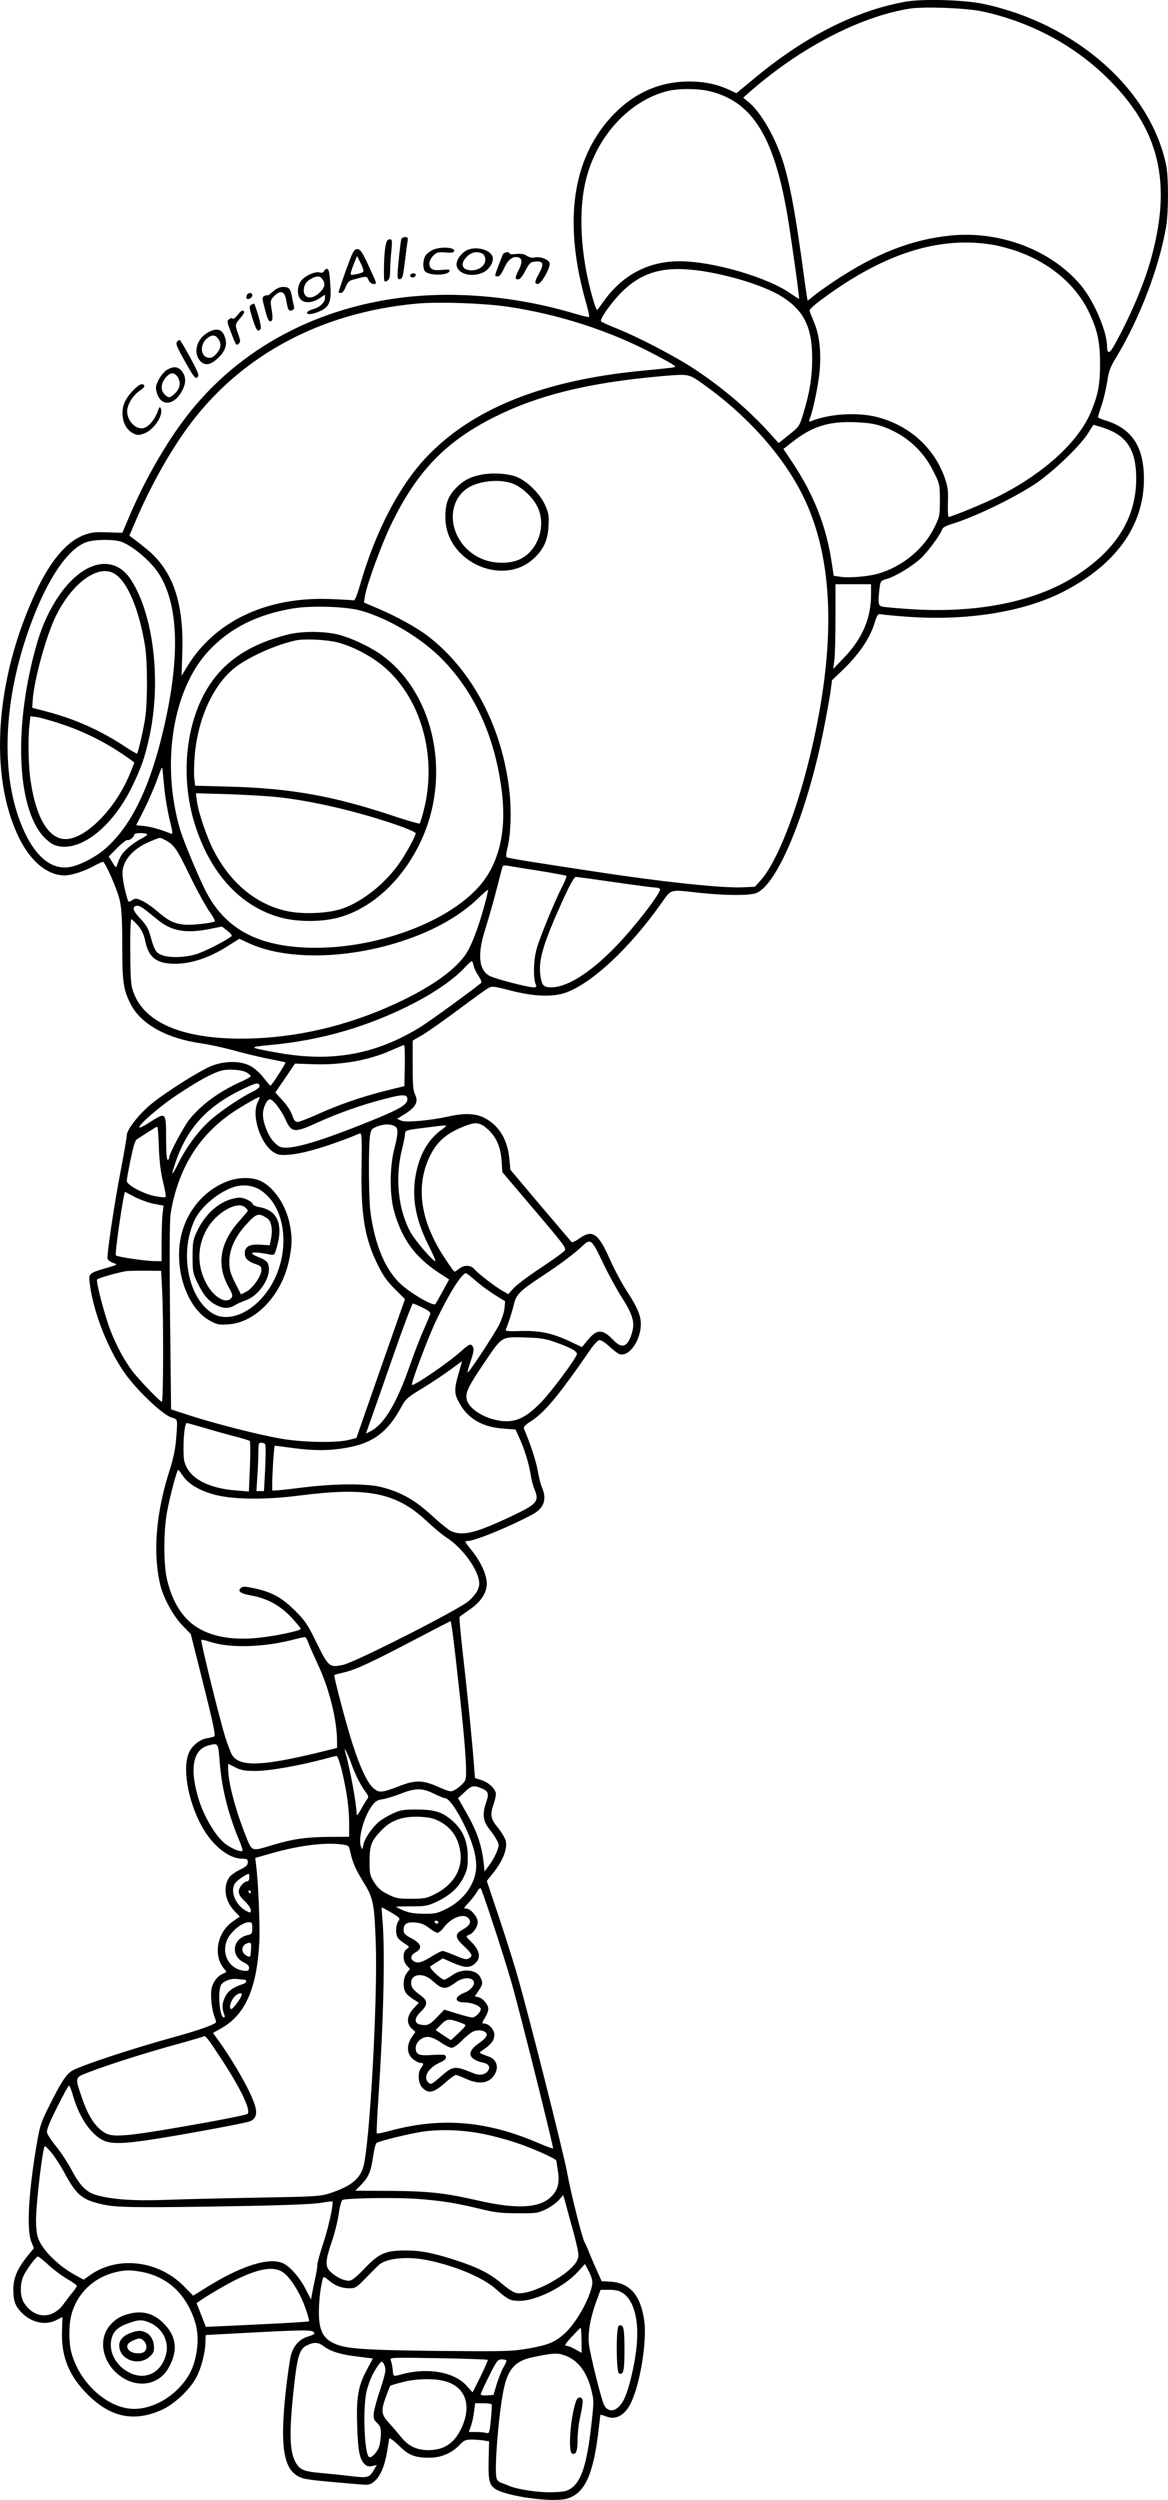 <?xml version="1.0" encoding="UTF-8"?>
<svg xmlns="http://www.w3.org/2000/svg" version="1.0" viewBox="0 0 772.123 1652.604" preserveAspectRatio="xMidYMid meet">
  <g transform="translate(-320.19,1842.7) scale(0.1,-0.1)" fill="#000000" stroke="none">
    <path d="M9190 18416 c-334 -59 -677 -234 -1017 -520 l-103 -85 -52 24 c-89 41 -188 58 -302 52 -196 -11 -367 -102 -505 -269 -233 -283 -279 -688 -135 -1192 14 -48 23 -91 20 -94 -3 -3 -45 7 -93 21 -379 114 -781 151 -1143 107 -603 -75 -1115 -364 -1451 -820 -132 -179 -263 -414 -358 -640 l-40 -95 -98 3 c-82 3 -108 0 -156 -18 -113 -42 -222 -170 -316 -372 -271 -576 -315 -1217 -114 -1628 77 -158 189 -250 302 -250 44 0 127 26 187 59 32 17 61 31 66 31 15 0 97 -186 112 -257 12 -54 16 -128 16 -295 0 -242 7 -294 56 -389 67 -133 242 -229 471 -260 48 -7 140 -27 203 -44 63 -18 167 -43 230 -56 63 -12 117 -24 119 -25 5 -4 -92 -154 -99 -154 -3 0 -22 22 -43 49 -20 28 -58 63 -84 78 -64 38 -168 39 -260 5 -73 -28 -305 -174 -401 -253 -81 -66 -162 -170 -162 -207 0 -14 -16 -105 -34 -201 -46 -234 -100 -595 -93 -616 4 -9 21 -21 38 -27 31 -11 31 -11 -52 -35 -109 -32 -112 -35 -104 -100 24 -197 129 -458 247 -614 82 -109 236 -253 290 -271 48 -17 45 -1 33 -158 -5 -54 -19 -123 -41 -190 -91 -281 -113 -547 -63 -759 21 -87 86 -207 146 -268 l56 -58 84 -334 c61 -244 81 -336 72 -342 -6 -4 -29 -10 -50 -13 -43 -7 -93 -45 -114 -87 -51 -97 -13 -325 81 -495 69 -126 178 -214 266 -214 33 0 38 -3 38 -24 0 -19 -11 -29 -54 -50 -30 -15 -61 -37 -69 -50 -42 -63 -28 -154 32 -219 l38 -40 -46 -32 c-106 -73 -133 -230 -54 -317 14 -16 14 -18 -8 -27 -38 -14 -71 -57 -79 -103 -8 -43 2 -136 20 -184 6 -14 10 -29 10 -34 0 -14 -119 -56 -276 -99 -268 -73 -629 -192 -679 -225 -37 -25 -68 -71 -140 -215 -64 -127 -69 -143 -91 -272 -53 -311 -67 -559 -36 -639 l18 -45 -45 -55 c-64 -80 -91 -142 -91 -217 0 -75 11 -108 53 -152 65 -68 158 -89 232 -51 22 11 39 20 40 20 0 0 -2 -39 -3 -87 -7 -171 44 -299 167 -423 154 -155 312 -187 498 -101 81 38 180 132 222 211 34 63 61 168 61 238 0 23 1 42 3 43 1 0 160 9 352 19 341 17 364 16 365 -11 0 -3 -19 -11 -42 -18 -56 -17 -93 -57 -112 -120 -8 -29 -25 -145 -37 -259 -40 -387 -7 -530 128 -561 42 -9 121 -17 374 -38 49 -4 59 -1 86 21 39 33 69 104 84 197 6 41 13 79 14 86 2 7 30 -14 62 -45 66 -66 107 -82 204 -82 77 0 147 30 198 84 30 31 41 36 80 36 26 0 62 -3 81 -6 l35 -6 -3 -122 c-3 -133 4 -166 43 -192 77 -50 376 -91 473 -65 116 32 173 150 208 430 8 64 14 119 14 123 0 4 16 0 36 -8 66 -28 128 6 168 91 61 129 105 404 87 540 -24 170 -95 252 -227 259 l-55 3 -35 79 c-20 43 -41 95 -49 114 -7 19 -20 49 -29 65 -18 36 -89 319 -116 465 -27 143 -264 1080 -333 1315 -31 105 -88 284 -127 399 l-70 209 33 41 c71 87 103 165 93 221 -4 18 -27 58 -51 88 -50 60 -55 87 -30 157 8 23 15 54 15 67 0 33 -47 78 -98 93 l-40 13 -7 86 c-10 143 -44 481 -73 734 -15 130 -25 241 -22 245 3 4 32 25 64 47 76 51 116 112 116 174 0 58 -41 147 -104 224 -43 53 -45 57 -23 57 47 0 272 92 426 174 79 42 100 99 66 180 -9 20 -22 71 -29 114 -11 63 -51 183 -90 273 -5 12 6 25 43 49 93 59 184 168 399 480 21 30 46 56 55 58 11 2 38 -15 66 -41 26 -24 57 -48 70 -52 54 -17 124 69 137 167 10 70 -10 126 -86 243 -37 57 -89 154 -116 216 -77 175 -116 201 -204 138 -23 -17 -46 -27 -50 -22 -4 4 -96 113 -206 242 l-198 235 -7 73 c-12 126 -67 217 -159 267 -61 33 -132 37 -245 12 -123 -27 -281 -41 -311 -27 l-27 12 55 34 c69 44 87 79 64 126 -13 25 -16 66 -16 194 l0 163 72 42 c39 24 145 99 236 167 91 68 178 131 193 139 25 13 38 11 146 -17 157 -41 289 -45 376 -10 173 69 411 292 615 579 76 106 53 99 257 77 178 -19 335 -19 378 -1 139 58 333 527 442 1071 19 94 39 207 46 252 l11 83 80 77 c99 97 167 197 198 291 22 69 24 73 49 68 14 -3 98 -11 186 -17 383 -26 750 33 1007 162 353 178 542 438 542 749 0 216 -80 336 -261 390 -24 7 -43 16 -43 20 0 3 11 39 24 78 14 40 30 110 37 155 10 68 19 95 57 157 159 263 287 599 333 870 16 97 16 328 0 405 -104 501 -597 936 -1207 1066 -126 27 -402 35 -514 15z m508 -65 c311 -68 590 -215 809 -425 362 -347 449 -708 297 -1234 -46 -158 -135 -366 -232 -540 -35 -65 -51 -69 -52 -13 0 97 -87 299 -172 401 -194 233 -535 363 -862 330 -259 -26 -497 -120 -771 -303 -49 -33 -109 -75 -132 -94 l-42 -34 -6 33 c-3 18 -21 147 -40 286 -40 282 -73 455 -111 582 -51 169 -148 340 -231 410 l-38 31 45 40 c332 291 728 497 1056 549 98 15 376 4 482 -19z m-1809 -526 c292 -69 437 -309 526 -868 31 -201 73 -501 69 -505 -1 -2 -24 13 -52 32 -151 109 -518 216 -738 216 -206 0 -376 -90 -501 -264 -20 -28 -38 -53 -40 -55 -6 -9 -14 9 -33 75 -83 287 -98 592 -39 804 75 276 286 501 529 564 73 19 199 19 279 1z m1881 -1017 c36 -6 103 -24 150 -40 220 -76 392 -221 480 -403 57 -119 74 -198 74 -345 0 -131 -12 -198 -57 -309 -82 -202 -311 -412 -617 -566 -87 -44 -308 -135 -327 -135 -4 0 -6 42 -5 93 3 75 0 105 -18 157 -70 209 -244 363 -467 414 -127 28 -301 16 -417 -30 -16 -6 -18 -4 -12 12 22 55 55 212 65 306 13 131 1 247 -35 333 -14 33 -27 67 -30 75 -3 10 25 37 78 76 411 306 778 423 1138 362z m-1925 -173 c188 -29 399 -95 511 -160 156 -92 215 -205 215 -415 0 -126 -16 -227 -58 -364 -26 -87 -28 -89 -95 -143 l-69 -55 -62 69 c-140 154 -313 301 -497 422 -131 86 -370 210 -510 266 -52 21 -99 42 -104 47 -15 12 77 139 149 207 136 127 281 162 520 126z m-1290 -235 c339 -50 678 -159 974 -316 57 -30 113 -61 124 -69 18 -13 18 -14 -14 -19 -19 -2 -107 -12 -196 -20 -656 -64 -1122 -252 -1426 -575 -178 -190 -333 -489 -432 -831 -23 -79 -37 -114 -46 -112 -8 2 -77 6 -154 9 -423 16 -765 -147 -948 -450 l-35 -58 5 153 c11 332 -62 543 -235 685 -32 26 -71 57 -87 68 l-28 21 42 98 c92 216 212 433 331 600 345 484 881 777 1528 836 145 13 436 3 597 -20z m1288 -507 c292 -206 531 -471 664 -738 210 -419 226 -999 48 -1732 -92 -378 -218 -695 -324 -815 l-39 -43 -87 -4 c-136 -5 -535 37 -975 105 -392 59 -571 88 -579 94 -5 3 -3 29 5 60 22 85 28 244 14 371 -46 427 -246 807 -542 1033 -67 52 -208 130 -320 177 l-100 43 6 40 c14 83 110 346 176 481 170 349 359 544 682 706 288 144 616 225 1088 268 196 17 192 18 283 -46z m1187 -283 c151 -51 272 -156 342 -298 42 -84 43 -87 43 -192 0 -103 -1 -108 -38 -183 -69 -139 -210 -255 -366 -301 -67 -20 -194 -31 -253 -22 l-45 7 -13 87 c-35 239 -119 451 -261 664 l-58 87 51 40 c135 108 243 143 418 137 83 -3 133 -10 180 -26z m1546 -46 c95 -54 137 -147 137 -299 1 -264 -136 -480 -411 -652 -265 -166 -647 -241 -1078 -213 -93 6 -179 14 -191 17 -25 6 -28 25 -17 119 6 50 8 52 48 64 57 16 163 80 224 135 46 42 130 156 144 196 3 8 26 21 49 28 156 46 411 169 564 269 115 77 294 247 349 334 l36 57 52 -15 c29 -9 72 -26 94 -40z m-6573 -718 c77 -28 199 -131 251 -215 135 -214 140 -582 14 -1086 -87 -347 -205 -581 -365 -724 -64 -58 -174 -115 -241 -126 -131 -21 -246 86 -328 303 -123 327 -107 771 42 1220 115 344 263 578 397 625 53 19 180 20 230 3z m4957 -351 c0 -155 -58 -290 -177 -414 l-73 -76 7 55 c5 30 8 156 8 280 l0 225 118 0 117 0 0 -70z m-3372 -105 c186 -52 406 -185 542 -326 218 -226 349 -523 391 -884 29 -257 -23 -468 -153 -614 -221 -249 -718 -423 -1148 -403 -331 15 -537 133 -661 379 -50 100 -146 330 -167 403 -127 434 -48 926 190 1180 140 150 322 241 558 280 121 20 351 13 448 -15z m-1298 -1192 c6 -53 21 -140 34 -193 21 -84 21 -95 7 -89 -56 24 -124 44 -172 50 l-57 6 52 102 c28 56 67 145 86 198 32 88 35 94 37 60 2 -20 8 -81 13 -134z m-116 -286 c3 -5 -15 -18 -40 -30 -24 -12 -64 -40 -88 -62 -40 -37 -51 -55 -71 -114 -5 -17 -9 -15 -30 20 l-24 39 56 57 c31 31 61 54 68 52 13 -5 45 21 45 37 0 11 77 12 84 1z m119 -38 c59 -30 78 -58 162 -232 46 -95 104 -201 129 -237 25 -35 42 -66 38 -69 -22 -12 -162 -27 -206 -21 -67 8 -101 25 -172 86 -32 28 -78 60 -102 71 -40 18 -45 18 -67 4 -24 -16 -24 -15 -35 22 -23 84 -33 150 -26 184 14 74 81 142 182 183 71 29 59 28 97 9z m2470 -203 c98 -16 180 -31 183 -34 3 -3 -8 -32 -25 -65 -56 -111 -151 -343 -172 -419 -21 -76 -23 -193 -5 -235 7 -15 3 -18 -17 -18 -35 0 -251 56 -287 75 -75 39 -84 147 -27 320 19 61 52 175 72 254 20 80 38 148 41 153 3 4 17 5 32 2 15 -3 107 -18 205 -33z m502 -76 c132 -19 252 -35 267 -35 15 0 30 -5 33 -10 8 -14 -86 -145 -201 -279 -199 -233 -392 -371 -519 -371 -52 0 -63 14 -72 90 -11 97 26 216 157 503 43 92 68 137 79 137 9 0 124 -16 256 -35z m-860 -151 c-43 -159 -91 -280 -130 -334 -72 -98 -211 -198 -410 -295 -313 -152 -644 -238 -975 -252 -436 -18 -718 85 -801 292 -22 56 -24 74 -26 278 -1 119 2 217 7 217 5 0 24 -19 44 -41 24 -29 39 -59 47 -98 23 -117 77 -157 209 -155 100 2 217 41 328 111 l86 54 65 -30 c250 -115 670 -105 1044 26 188 65 349 157 464 266 37 36 69 64 71 62 2 -2 -8 -47 -23 -101z m-2243 -31 c19 -16 59 -47 87 -70 89 -72 185 -88 340 -57 l80 16 36 -28 c20 -15 32 -31 28 -35 -23 -23 -176 -102 -232 -119 -78 -25 -189 -26 -236 -4 -35 16 -43 32 -70 128 -12 44 -28 71 -66 111 -33 35 -47 58 -43 69 9 24 36 20 76 -11z m2171 -370 c3 -16 17 -45 32 -67 14 -21 23 -42 18 -46 -39 -35 -344 -257 -403 -293 -298 -183 -591 -235 -955 -167 -183 33 -184 35 -34 49 335 31 651 123 948 277 139 71 274 166 336 236 22 24 43 43 46 41 4 -1 9 -15 12 -30z m-455 -659 l-3 -137 -130 -32 c-160 -41 -304 -91 -448 -156 -60 -27 -118 -49 -128 -49 -12 0 -23 10 -29 28 -18 49 -34 75 -76 121 l-42 46 65 95 65 96 117 -4 c189 -7 370 25 520 92 42 19 80 34 84 35 4 1 6 -60 5 -135z m-1042 -49 c13 -8 24 -19 24 -23 -1 -4 -35 -23 -78 -42 -133 -61 -244 -142 -324 -238 -39 -47 -138 -232 -138 -258 0 -8 -4 -14 -10 -14 -6 0 -10 53 -10 139 0 175 -1 177 -99 115 -39 -26 -74 -44 -77 -41 -14 13 138 144 256 221 140 93 230 141 288 156 50 12 138 5 168 -15z m82 -86 c2 -9 -16 -24 -45 -38 -69 -33 -198 -119 -269 -179 -80 -67 -165 -179 -220 -289 -50 -99 -55 -98 -20 5 77 225 211 370 448 482 86 41 101 43 106 19z m977 -89 c0 -36 -53 -67 -260 -150 -285 -115 -461 -170 -544 -170 -33 0 -47 7 -75 34 -40 40 -76 129 -76 187 0 43 26 99 46 99 21 0 75 -71 105 -137 38 -85 58 -87 218 -13 129 58 279 112 426 150 131 35 160 35 160 0z m-989 -19 c-44 -85 16 -275 106 -332 28 -17 44 -20 103 -15 93 6 278 62 465 140 13 5 15 -21 12 -215 -5 -320 19 -472 105 -649 36 -74 61 -110 114 -163 l68 -68 -161 -459 -160 -459 -52 -13 c-82 -21 -318 -16 -461 11 -148 27 -418 96 -586 150 l-126 41 -7 617 c-4 397 -3 640 4 678 48 292 182 512 405 665 60 41 179 110 183 105 2 -2 -4 -17 -12 -34z m1530 -188 c50 -50 76 -113 82 -202 l5 -73 213 -251 c205 -242 213 -252 196 -270 -9 -11 -81 -62 -159 -114 -78 -51 -157 -111 -176 -132 l-35 -39 -42 24 c-47 27 -155 110 -184 143 -24 26 -66 27 -99 1 -14 -11 -28 -20 -30 -20 -3 0 -31 38 -61 84 -166 248 -200 481 -101 683 50 101 119 157 249 203 60 22 89 14 142 -37z m-618 25 c17 -15 15 -51 -10 -148 -31 -122 -31 -305 0 -413 52 -183 137 -299 295 -404 l68 -44 -42 -77 c-23 -42 -45 -81 -49 -86 -15 -16 -173 77 -236 139 -99 97 -164 256 -193 468 -12 85 -14 435 -3 507 7 41 10 46 52 62 45 17 93 15 118 -4z m306 -17 c-81 -58 -135 -142 -164 -256 -42 -165 -19 -323 73 -507 30 -60 51 -108 47 -108 -18 0 -138 141 -167 196 -79 149 -100 354 -55 537 12 49 22 99 22 111 0 20 7 23 123 37 173 22 165 23 121 -10z m-1872 -118 c4 -97 12 -165 28 -231 13 -50 20 -95 17 -98 -3 -4 -35 -1 -71 6 -75 14 -186 74 -186 100 0 10 11 73 25 141 17 83 30 127 41 134 9 6 42 27 73 47 31 20 59 37 62 37 4 1 9 -61 11 -136z m-157 -330 c34 -17 89 -37 124 -44 l64 -12 -7 -60 c-3 -33 -6 -116 -6 -183 l0 -124 -42 0 c-60 0 -250 28 -260 38 -9 9 52 424 61 420 3 -2 33 -17 66 -35z m3091 -430 c36 -76 92 -179 124 -229 72 -112 89 -165 72 -229 -27 -101 -65 -119 -123 -59 -73 77 -111 77 -173 1 l-37 -45 -83 39 c-116 54 -199 71 -324 67 -88 -3 -101 -1 -96 12 16 36 43 119 53 165 16 65 41 90 181 182 118 77 222 155 274 205 52 49 60 42 132 -109z m-2912 -192 c9 -188 8 -731 -2 -731 -11 0 -143 137 -191 198 -55 72 -106 165 -147 269 -38 96 -99 327 -90 342 5 8 125 43 186 54 14 3 73 4 131 4 l106 -1 7 -135z m2074 68 c32 -28 88 -69 125 -92 l68 -42 -4 -46 c-2 -25 -18 -74 -35 -108 -33 -66 -203 -324 -209 -317 -2 2 7 36 21 77 18 52 22 78 15 91 -14 26 -23 23 -82 -30 -82 -74 -312 -231 -322 -220 -8 8 105 309 159 423 85 178 170 315 198 315 5 0 35 -23 66 -51z m-353 -176 c39 -19 55 -32 51 -43 -2 -8 -22 -55 -44 -105 -22 -49 -61 -151 -87 -225 -90 -259 -172 -397 -263 -444 l-31 -16 43 122 c24 68 92 261 151 431 59 169 112 307 116 307 5 0 34 -12 64 -27z m870 -226 c109 -38 158 -65 150 -84 -16 -42 -168 -245 -235 -315 -100 -102 -164 -133 -257 -125 -111 11 -223 79 -236 144 -9 46 12 87 118 244 121 178 107 169 285 164 80 -2 122 -9 175 -28z m-631 -209 c-32 -110 -31 -136 11 -207 56 -96 152 -149 285 -158 l80 -6 23 -51 c35 -75 65 -172 76 -242 5 -33 16 -78 25 -99 35 -84 21 -100 -157 -184 -230 -108 -314 -129 -390 -97 -18 7 -77 55 -132 106 -110 101 -202 153 -330 186 -101 26 -321 24 -544 -5 -95 -12 -176 -20 -178 -17 -7 7 8 296 16 296 3 0 56 -7 116 -15 143 -19 240 -19 356 1 176 30 276 105 366 274 27 49 40 61 135 118 57 35 140 90 184 122 43 32 80 59 80 59 1 1 -9 -36 -22 -81z m-1675 -362 c64 -19 154 -44 201 -56 47 -12 89 -25 93 -29 4 -4 5 -81 1 -171 l-7 -163 -82 7 c-162 12 -280 65 -325 146 -22 39 -25 58 -25 135 0 89 10 165 22 165 3 0 58 -15 122 -34z m396 -107 c4 -5 4 -77 0 -160 l-8 -149 -25 0 -25 0 6 98 c4 53 7 125 7 160 0 55 2 62 19 62 11 0 23 -5 26 -11z m-547 -204 c33 -51 95 -92 186 -121 122 -40 345 -45 591 -13 446 57 636 19 835 -167 48 -45 108 -95 132 -110 108 -68 218 -221 218 -304 0 -38 -22 -74 -70 -117 -63 -56 -753 -406 -831 -422 -89 -19 -96 -13 -174 146 -60 123 -76 146 -144 214 -86 85 -151 121 -266 146 -59 13 -77 14 -89 4 -27 -22 -6 -38 65 -51 106 -18 196 -68 269 -147 33 -36 60 -69 60 -74 0 -12 -165 -47 -280 -59 -173 -18 -315 8 -416 76 -92 63 -155 168 -189 314 -22 97 -22 311 0 435 17 99 66 285 75 285 3 0 15 -16 28 -35z m1806 -1207 c45 -394 65 -607 68 -710 3 -91 1 -98 -22 -123 -14 -15 -37 -33 -53 -41 -25 -14 -33 -12 -108 21 -102 45 -152 46 -257 5 -117 -45 -133 -46 -170 -15 -41 34 -89 136 -140 295 -41 126 -126 450 -120 454 2 2 33 10 70 19 75 18 178 66 483 226 116 61 213 111 216 111 3 0 18 -109 33 -242z m-974 100 c6 -18 36 -85 65 -148 74 -157 125 -365 125 -505 l0 -43 -147 -36 c-356 -85 -496 -88 -546 -12 -8 12 -28 64 -45 116 -39 126 -166 639 -159 646 3 3 27 -2 53 -11 136 -46 365 -39 579 19 28 7 53 12 56 10 4 -2 12 -18 19 -36z m-587 -773 c13 -182 53 -346 127 -526 17 -39 28 -74 25 -77 -11 -12 -84 20 -122 53 -58 50 -126 164 -162 270 -68 208 -48 345 57 373 66 18 66 17 75 -93z m867 -15 c28 -80 65 -154 98 -198 19 -25 22 -35 13 -46 -6 -7 -25 -38 -41 -67 -16 -30 -30 -47 -30 -39 -1 71 -43 301 -76 415 -14 47 14 -5 36 -65z m-56 -67 c32 -137 46 -243 46 -346 l0 -82 -133 -1 c-151 -1 -242 -14 -377 -55 -140 -42 -131 -46 -178 74 -66 168 -112 344 -112 432 l0 32 47 -23 c39 -20 62 -24 136 -24 90 0 287 35 452 79 39 11 75 20 82 20 6 1 22 -44 37 -106z m921 -108 c45 -18 51 -34 31 -92 -27 -78 -21 -125 19 -175 19 -24 42 -57 51 -75 16 -30 16 -35 0 -77 -9 -24 -31 -64 -49 -88 l-32 -43 -3 30 c-12 136 -43 231 -123 369 l-49 86 43 40 c46 44 61 47 112 25z m-315 -35 c33 -16 66 -30 74 -30 24 0 74 -69 126 -175 51 -103 80 -200 80 -271 0 -114 -78 -227 -198 -286 -61 -30 -74 -33 -152 -32 -62 1 -98 7 -132 22 -27 12 -48 23 -48 24 0 2 46 3 103 3 93 0 107 3 167 31 88 42 143 93 177 162 24 48 28 69 27 137 0 97 -32 172 -95 230 -70 63 -119 79 -239 80 -94 0 -111 -3 -163 -27 -32 -15 -73 -40 -90 -54 -46 -39 -96 -112 -103 -153 -7 -34 -7 -34 -16 -11 -20 53 18 194 71 267 24 33 37 41 72 46 24 4 78 20 119 36 97 39 144 39 220 1z m35 -182 c83 -43 129 -112 141 -211 13 -112 -51 -214 -174 -274 -50 -25 -68 -28 -153 -28 -86 0 -101 3 -154 30 -46 23 -66 42 -90 79 -28 46 -30 57 -30 140 0 102 12 134 74 199 66 71 142 98 256 94 62 -3 91 -9 130 -29z m-642 -154 c46 -7 46 -7 56 -55 15 -68 33 -108 91 -203 60 -98 67 -138 76 -396 13 -368 -40 -1329 -82 -1476 -22 -81 -85 -131 -219 -175 -66 -21 -91 -23 -495 -30 -234 -4 -508 -11 -610 -15 -196 -7 -345 4 -443 33 -66 19 -108 63 -165 171 -24 45 -68 112 -98 149 -30 36 -57 77 -61 91 -4 18 12 61 66 168 39 79 75 144 79 144 4 0 16 -29 26 -65 41 -142 115 -254 198 -296 51 -26 136 -25 333 6 201 31 589 103 633 117 43 13 56 46 41 101 -21 80 -127 271 -235 424 l-44 61 55 31 c158 89 234 261 251 565 6 108 -7 416 -22 521 l-5 40 113 32 c180 51 349 72 461 57z m-613 -219 c0 -14 -6 -25 -13 -25 -23 0 -57 -40 -57 -67 0 -17 13 -39 40 -64 22 -21 40 -47 40 -59 0 -19 -2 -20 -29 -6 -73 38 -111 134 -74 185 15 20 75 61 91 61 1 0 2 -11 2 -25z m1613 -310 c42 -126 97 -302 122 -390 54 -188 278 -1085 273 -1091 -2 -2 -44 14 -94 35 -347 150 -651 174 -992 80 -41 -11 -76 -18 -79 -15 -3 2 2 112 11 243 33 492 44 951 27 1158 -4 50 -7 91 -6 93 1 1 29 -14 63 -34 58 -35 61 -38 47 -58 -17 -24 -20 -79 -5 -106 5 -10 26 -28 45 -40 35 -22 36 -23 16 -37 -29 -19 -28 -79 0 -109 l21 -23 -21 -27 c-25 -32 -28 -99 -6 -131 8 -12 31 -31 50 -43 l36 -22 -36 -39 c-44 -48 -48 -98 -11 -132 l24 -22 -24 -35 c-36 -52 -33 -111 7 -144 17 -14 39 -26 50 -26 23 0 24 -8 4 -34 -24 -32 -19 -103 10 -131 41 -42 76 -33 159 42 26 23 54 43 61 43 7 0 37 -11 67 -25 94 -44 168 -28 198 45 17 42 -1 84 -43 100 -77 29 -74 24 -36 50 49 34 69 61 69 97 0 32 -37 73 -66 73 -18 0 -18 3 6 42 11 18 20 43 20 54 0 29 -34 70 -64 78 l-25 6 24 36 c28 41 30 53 14 87 -25 56 -122 64 -187 17 -23 -16 -47 -30 -54 -30 -20 1 -103 80 -92 88 6 4 27 17 47 30 l36 23 71 -31 c80 -35 113 -34 150 5 32 34 21 81 -31 133 -38 37 -39 40 -20 47 30 9 61 53 61 87 0 32 -47 88 -74 88 -22 0 -21 2 20 46 20 22 42 52 51 68 8 15 18 24 23 20 4 -5 42 -112 83 -239z m-1603 215 c0 -5 -2 -10 -4 -10 -3 0 -8 5 -11 10 -3 6 -1 10 4 10 6 0 11 -4 11 -10z m1440 -175 c20 -24 7 -48 -38 -73 -56 -31 -54 -53 8 -111 55 -52 60 -65 30 -81 -16 -9 -34 -4 -89 20 -38 16 -76 30 -83 30 -8 0 -36 -14 -64 -31 -67 -43 -98 -53 -123 -39 -30 16 -26 42 10 62 46 27 36 56 -28 91 -45 24 -53 33 -53 56 0 41 22 54 80 49 37 -4 61 -14 90 -37 21 -17 46 -31 54 -31 8 0 28 16 43 37 50 65 132 95 163 58z m-200 -25 c0 -5 -4 -10 -9 -10 -6 0 -13 5 -16 10 -3 6 1 10 9 10 9 0 16 -4 16 -10z m-1230 -39 c0 -35 -3 -40 -30 -46 -101 -22 -117 -138 -24 -182 25 -13 34 -23 32 -38 -2 -16 -9 -19 -33 -16 -94 11 -147 100 -116 194 19 57 100 127 149 127 19 0 22 -5 22 -39z m-9 -144 c-3 -51 -4 -51 -29 -38 -38 20 -37 66 2 81 28 10 31 6 27 -43z m1196 -201 c72 -64 88 -65 162 -11 38 28 92 33 111 10 18 -22 -12 -64 -60 -82 -66 -26 -65 -63 1 -63 50 0 109 -24 109 -44 0 -21 -36 -56 -56 -56 -9 0 -54 12 -101 26 l-84 26 -49 -51 c-37 -39 -56 -51 -79 -51 -71 0 -81 36 -26 90 46 44 45 72 -2 106 -52 38 -63 53 -63 85 0 58 80 67 137 15z m-1241 4 c20 0 17 -20 -3 -27 -71 -23 -103 -46 -124 -89 -20 -43 -21 -71 -4 -116 4 -10 3 -18 -3 -18 -29 0 -43 180 -17 218 19 26 69 43 109 36 16 -2 35 -4 42 -4z m-16 -98 c0 -19 -61 -102 -71 -96 -15 9 -2 54 23 82 21 22 48 30 48 14z m1447 -186 c18 -6 32 -14 32 -18 1 -4 -21 -28 -48 -53 l-48 -45 -51 33 -50 34 36 37 c39 39 49 40 129 12z m167 -66 c15 -15 -1 -39 -49 -72 -55 -39 -68 -73 -36 -99 12 -10 38 -21 56 -25 45 -8 60 -26 45 -53 -14 -28 -56 -37 -94 -21 -130 53 -137 52 -220 -20 -62 -54 -66 -56 -84 -38 -36 36 5 100 84 133 34 14 45 39 22 48 -7 2 -46 2 -85 -1 -82 -6 -103 4 -103 47 0 38 41 74 81 73 19 0 53 -15 84 -36 28 -20 61 -36 73 -36 12 0 40 19 64 44 24 25 57 52 73 61 29 15 71 13 89 -5z m-1754 -166 c137 -209 204 -351 177 -372 -7 -5 -129 -30 -272 -56 -496 -89 -607 -101 -663 -72 -66 35 -118 113 -161 243 -44 130 -45 126 47 161 126 49 374 128 572 182 101 28 186 53 188 55 10 10 28 -13 112 -141z m1743 -505 c56 -11 149 -36 206 -55 114 -38 271 -108 271 -121 0 -4 5 -35 10 -68 13 -78 -1 -129 -47 -172 -77 -73 -226 -81 -475 -24 -228 52 -330 63 -585 65 l-232 1 39 40 c49 50 65 89 79 190 6 43 16 82 23 86 24 15 216 61 307 75 120 17 269 11 404 -17z m-2859 -125 c21 -25 61 -87 88 -138 78 -143 115 -173 256 -203 90 -20 251 -21 932 -9 279 5 460 13 505 21 39 7 72 11 74 9 10 -10 -25 -171 -60 -276 -21 -64 -39 -128 -39 -142 0 -14 -6 -53 -14 -88 -8 -35 -17 -81 -21 -103 l-7 -40 -33 65 c-41 80 -103 152 -151 175 -92 43 -279 -16 -510 -161 l-85 -53 -62 63 c-167 170 -435 202 -617 75 l-45 -32 -53 29 c-118 63 -227 174 -251 254 -6 20 -11 68 -11 106 0 119 45 494 59 494 4 0 24 -21 45 -46z m3447 -516 c37 -141 40 -161 29 -188 -40 -97 -318 -246 -410 -220 -16 5 -52 28 -80 52 -81 70 -161 113 -293 156 -160 54 -250 72 -351 72 -136 0 -177 -18 -271 -116 -63 -65 -87 -84 -108 -84 -34 0 -83 24 -119 58 -38 35 -36 73 6 196 19 54 40 138 47 187 7 50 18 90 25 93 34 13 362 17 497 7 166 -13 251 -27 417 -67 94 -23 138 -28 245 -28 123 -1 133 1 187 27 31 15 69 43 85 61 l28 32 12 -40 c6 -23 30 -112 54 -198z m-3466 -226 c34 -31 90 -73 124 -92 33 -19 61 -39 61 -44 0 -4 -12 -23 -27 -41 -16 -19 -42 -53 -60 -78 -73 -102 -190 -101 -260 3 -28 40 -31 122 -8 177 18 42 85 133 98 133 5 0 37 -26 72 -58z m2507 33 c183 -38 363 -114 448 -190 79 -70 95 -78 158 -78 110 1 292 92 383 191 l48 53 27 -52 c18 -36 24 -62 21 -83 -16 -98 -110 -262 -188 -330 -62 -54 -107 -72 -239 -95 -107 -18 -147 -19 -595 -15 -515 6 -622 14 -699 57 -62 33 -86 89 -86 197 0 77 11 171 26 223 5 16 9 15 37 -9 43 -37 88 -54 139 -54 40 0 47 5 113 73 39 40 78 79 87 86 55 42 190 53 320 26z m-961 -78 c48 -32 111 -131 148 -232 17 -48 29 -90 26 -93 -3 -3 -128 -11 -278 -18 -149 -7 -302 -15 -338 -16 l-66 -3 -29 74 c-16 41 -30 77 -32 81 -3 7 160 106 248 151 159 80 259 97 321 56z m-935 2 c146 -27 257 -112 323 -249 47 -97 59 -178 42 -284 -16 -97 -50 -166 -116 -235 -92 -96 -222 -150 -330 -136 -164 20 -331 182 -381 370 -18 64 -18 186 0 250 37 141 146 246 290 281 66 16 99 16 172 3z m3184 -141 c74 -50 108 -183 90 -355 -13 -128 -54 -294 -86 -353 -41 -75 -99 -89 -129 -31 -18 36 -91 329 -100 401 -8 72 8 169 46 275 l31 85 57 0 c44 0 66 -6 91 -22z m-274 -312 l1 -83 -41 23 c-22 13 -50 24 -60 24 -15 0 -7 13 35 59 30 32 56 59 59 60 3 0 6 -37 6 -83z m-1703 -40 c45 -34 115 -55 227 -68 l97 -12 -38 -71 c-59 -109 -72 -181 -66 -370 5 -169 16 -224 48 -256 16 -16 28 -19 51 -14 l31 7 -19 -32 c-30 -52 -41 -55 -150 -42 -55 7 -145 16 -201 21 -119 10 -146 23 -175 87 -31 71 -33 190 -8 434 26 248 39 297 90 322 47 24 75 23 113 -6z m1588 -58 c87 -29 148 -106 178 -222 20 -80 20 -81 1 -248 -29 -253 -64 -361 -132 -410 -27 -19 -48 -24 -119 -26 -89 -4 -239 18 -294 43 -16 7 -40 16 -52 20 -13 4 -26 17 -29 32 -15 59 14 420 47 582 28 136 76 191 191 215 134 28 162 30 209 14z m-505 -31 c3 -2 -19 -52 -47 -110 l-53 -105 -38 42 c-82 94 -262 125 -437 76 -50 -14 -49 -15 -53 33 -3 23 -8 51 -13 61 -8 19 0 19 314 14 177 -3 324 -8 327 -11z m124 -6 c0 -6 -9 -26 -21 -45 -11 -19 -30 -68 -43 -108 l-22 -73 -42 -3 c-25 -2 -42 1 -42 8 0 5 25 60 55 120 52 103 57 110 85 110 17 0 30 -4 30 -9z m-800 -63 c0 -15 -16 -73 -35 -129 -19 -55 -37 -122 -41 -147 -5 -42 -3 -50 20 -71 21 -20 26 -34 26 -70 0 -25 -5 -62 -10 -82 -12 -41 -55 -88 -70 -73 -30 30 -40 324 -15 432 16 65 43 127 79 175 19 26 21 27 33 11 7 -10 13 -30 13 -46z m400 -74 c135 -40 174 -169 96 -321 -46 -91 -113 -133 -213 -133 -77 1 -131 26 -179 86 -21 26 -58 69 -81 94 -51 56 -54 80 -19 175 13 37 26 68 28 71 3 2 38 13 79 23 92 25 217 27 289 5z m302 -151 c2 -5 0 -50 -5 -101 -9 -89 -10 -93 -31 -88 -11 3 -42 6 -68 6 l-47 0 15 42 c8 22 17 65 20 95 l7 53 53 0 c29 0 54 -3 56 -7z M6369 15286 c-68 -15 -115 -43 -162 -95 -45 -50 -62 -100 -61 -187 3 -297 395 -466 597 -257 57 58 81 116 85 204 4 67 0 85 -23 138 -33 72 -112 152 -182 183 -59 26 -174 33 -254 14z m208 -51 c65 -19 143 -88 177 -157 60 -120 9 -283 -107 -344 -74 -39 -196 -36 -280 8 -183 93 -231 331 -90 447 65 53 203 75 300 46z M3792 14675 c-140 -65 -275 -259 -344 -495 -156 -536 -139 -1084 41 -1283 20 -22 50 -46 68 -54 155 -64 381 103 517 382 61 124 87 199 115 330 82 373 26 825 -128 1049 -65 94 -164 120 -269 71z m171 -43 c84 -56 159 -236 198 -477 16 -102 17 -376 0 -480 -12 -77 -46 -223 -53 -230 -2 -2 -42 21 -88 52 -161 105 -328 179 -513 227 l-92 24 3 48 c9 140 92 439 158 568 110 218 282 337 387 268z m-368 -987 c142 -46 273 -109 396 -189 54 -36 99 -68 99 -70 0 -2 -15 -40 -33 -83 -97 -229 -291 -423 -422 -423 -110 0 -194 138 -230 380 -16 99 -19 287 -8 379 l6 53 42 -5 c22 -4 90 -22 150 -42z M5095 14230 c-237 -62 -397 -166 -504 -325 -166 -248 -203 -630 -92 -955 106 -315 307 -524 568 -591 107 -27 260 -27 367 1 233 60 449 266 566 542 186 437 58 967 -290 1205 -75 51 -188 103 -268 124 -99 25 -251 25 -347 -1z m339 -50 c95 -24 211 -84 293 -150 258 -209 370 -605 274 -968 -10 -40 -22 -76 -25 -79 -3 -3 -74 17 -158 45 -408 137 -691 188 -1104 199 l-222 6 -6 52 c-3 28 -1 99 4 158 24 247 127 466 272 576 94 70 265 146 393 174 57 13 207 6 279 -13z m-374 -1025 c239 -28 551 -104 803 -195 48 -18 87 -36 87 -41 0 -17 -51 -112 -97 -182 -94 -142 -250 -269 -389 -317 -94 -32 -262 -39 -369 -15 -197 44 -362 178 -474 387 -47 85 -107 260 -117 337 l-7 54 214 -6 c118 -4 275 -13 349 -22z M4711 10620 c-154 -56 -272 -192 -311 -360 -51 -219 37 -481 190 -564 45 -25 60 -28 119 -24 183 10 358 195 405 430 20 95 20 153 2 239 -26 122 -104 237 -189 278 -55 27 -143 27 -216 1z m211 -59 c187 -119 207 -459 39 -681 -107 -142 -261 -198 -361 -131 -159 107 -212 407 -109 618 42 86 160 183 259 214 58 18 124 10 172 -20z M4717 10496 c-89 -32 -166 -108 -214 -212 -25 -53 -28 -70 -28 -164 0 -97 2 -110 31 -170 38 -81 75 -125 125 -150 48 -25 85 -25 124 -1 17 10 46 23 66 30 103 34 188 177 149 251 -5 10 -30 26 -55 35 -85 33 -50 43 71 19 30 -6 31 -5 47 53 42 148 1 240 -116 260 -21 3 -41 12 -44 20 -8 20 -57 43 -90 43 -15 -1 -45 -7 -66 -14z m107 -52 c9 -8 16 -18 16 -21 0 -3 -24 -31 -53 -64 -131 -144 -156 -292 -75 -438 28 -50 30 -61 19 -75 -37 -44 -123 10 -171 108 -60 120 -52 253 20 365 67 103 199 171 244 125z m143 -70 c28 -17 39 -72 27 -133 l-9 -46 -63 4 c-72 4 -102 -13 -102 -59 0 -32 22 -53 73 -70 31 -10 37 -16 37 -40 0 -38 -57 -119 -100 -142 l-35 -18 -39 77 c-32 65 -38 87 -38 140 0 82 39 168 117 251 62 68 77 72 132 36z M4024 3122 c-64 -22 -118 -79 -134 -140 -46 -182 158 -367 328 -297 49 21 79 51 107 105 53 105 41 194 -39 276 -74 75 -155 93 -262 56z m171 -51 c80 -36 124 -120 106 -201 -27 -122 -130 -180 -236 -131 -95 43 -149 142 -125 231 13 48 44 76 111 99 68 25 94 25 144 2z M4065 3005 c-47 -17 -75 -47 -75 -82 0 -93 123 -141 199 -77 23 19 31 34 31 59 0 47 -19 84 -51 101 -34 17 -53 17 -104 -1z m87 -52 c21 -18 24 -53 6 -71 -19 -19 -82 -15 -103 8 -23 25 -13 47 27 65 43 18 48 18 70 -2z M7293 3053 c-20 -7 -18 -309 1 -316 30 -12 36 16 36 159 0 142 -6 168 -37 157z M7011 2557 c-37 -98 -56 -339 -27 -350 25 -10 36 16 36 90 0 41 7 109 17 151 9 42 17 88 17 102 1 34 -31 39 -43 7z M5855 16848 c-6 -19 -25 -201 -25 -238 0 -25 4 -31 17 -28 15 3 20 22 30 103 7 55 14 117 18 138 5 32 3 37 -15 37 -11 0 -22 -6 -25 -12z M5769 16843 c-18 -4 -29 -83 -29 -211 0 -70 1 -72 20 -62 16 9 20 21 21 68 0 31 4 90 8 130 7 77 6 81 -20 75z M6064 16776 c-17 -8 -39 -24 -48 -37 -20 -29 -21 -92 -2 -108 33 -28 148 -25 159 3 5 12 -5 13 -48 9 -62 -7 -85 5 -85 44 0 13 12 35 26 50 22 22 32 25 79 21 38 -3 56 -1 59 8 10 26 -86 33 -140 10z M6303 16779 c-41 -12 -83 -63 -83 -99 0 -62 97 -91 176 -54 36 17 64 58 64 92 0 48 -88 82 -157 61z m88 -29 c12 -7 19 -21 19 -40 0 -38 -41 -70 -89 -70 -66 0 -81 42 -32 91 31 30 67 37 102 19z M5512 16703 c-27 -70 -72 -201 -72 -210 0 -1 7 -3 16 -3 9 0 22 17 31 40 13 33 23 42 52 49 89 24 87 24 99 -3 7 -16 20 -26 33 -26 24 0 27 -8 -36 128 -40 86 -52 102 -71 102 -19 0 -27 -12 -52 -77z m91 -73 c-4 -5 -26 -12 -47 -16 -38 -7 -39 -6 -33 18 4 13 14 42 23 63 l16 40 25 -49 c13 -27 21 -52 16 -56z M6525 16743 c-4 -10 -18 -46 -31 -80 -23 -62 -23 -63 -4 -63 15 0 27 15 45 55 25 57 59 82 96 70 24 -8 24 -36 -1 -85 -25 -48 -25 -60 -2 -60 11 0 28 21 47 58 28 52 33 57 68 60 50 4 57 -16 23 -77 -31 -57 -32 -71 -8 -71 23 0 86 112 77 139 -7 24 -64 44 -98 36 -16 -4 -35 0 -51 10 -19 13 -39 16 -71 13 -25 -3 -45 -2 -45 3 0 16 -38 9 -45 -8z M5344 16635 c-4 -10 -14 -13 -29 -9 -35 9 -111 -29 -129 -65 -20 -38 -20 -80 0 -109 21 -31 80 -30 128 3 l36 24 0 -23 c0 -29 -36 -62 -79 -73 -19 -5 -36 -14 -39 -21 -6 -18 37 -14 85 8 64 29 77 64 68 184 -5 73 -10 96 -21 96 -8 0 -17 -7 -20 -15z m-16 -47 c27 -34 24 -58 -11 -93 -51 -51 -107 -44 -107 13 0 33 16 59 48 76 34 19 57 20 70 4z M5915 16611 c-3 -5 -1 -12 5 -16 12 -7 30 2 30 16 0 12 -27 12 -35 0z M5005 16499 c-19 -17 -35 -28 -35 -25 0 4 -8 2 -19 -3 -18 -10 -18 -12 3 -91 15 -59 25 -80 36 -77 16 3 17 22 5 95 -6 34 -4 46 11 63 48 53 79 45 89 -25 4 -24 10 -48 14 -55 11 -17 43 -2 37 18 -3 9 -8 34 -12 56 -10 62 -20 75 -59 75 -24 0 -45 -9 -70 -31z M4833 16475 c-3 -9 -3 -18 0 -22 10 -10 37 6 37 22 0 20 -29 20 -37 0z M4861 16411 c-13 -8 -11 -21 9 -86 25 -80 35 -94 52 -77 8 8 4 35 -12 91 -13 45 -26 81 -29 81 -3 0 -13 -4 -20 -9z M4774 16346 c-16 -19 -31 -31 -34 -26 -4 6 -13 5 -23 -3 -16 -11 -15 -18 15 -95 28 -75 33 -82 47 -68 14 14 13 20 -2 63 -23 63 -22 66 14 108 22 25 29 39 22 46 -8 8 -20 0 -39 -25z M4580 16231 c-74 -39 -103 -129 -59 -185 30 -38 69 -35 118 10 50 45 67 91 51 139 -18 56 -52 67 -110 36z m64 -43 c23 -32 20 -62 -10 -98 -20 -23 -34 -30 -53 -28 -55 6 -61 89 -8 130 30 24 53 22 71 -4z M4371 16166 c-9 -11 3 -39 55 -131 58 -103 68 -115 81 -102 13 13 7 28 -48 131 -35 64 -66 116 -70 116 -4 0 -12 -6 -18 -14z M4304 15981 c-17 -11 -41 -40 -54 -66 -20 -41 -21 -51 -11 -86 30 -99 128 -80 176 35 19 44 13 83 -16 115 -24 26 -54 27 -95 2z m70 -43 c25 -35 20 -76 -13 -109 -35 -34 -44 -36 -71 -9 -28 28 -25 72 6 109 30 37 57 39 78 9z M4078 15842 c-53 -56 -72 -107 -65 -169 6 -52 31 -92 72 -112 25 -12 35 -12 69 0 64 22 130 121 111 166 -6 14 -10 11 -20 -19 -19 -51 -53 -95 -86 -108 -57 -24 -128 53 -115 125 9 44 44 95 83 120 18 11 31 25 29 30 -7 24 -36 12 -78 -33z"></path>
  </g>
</svg>
